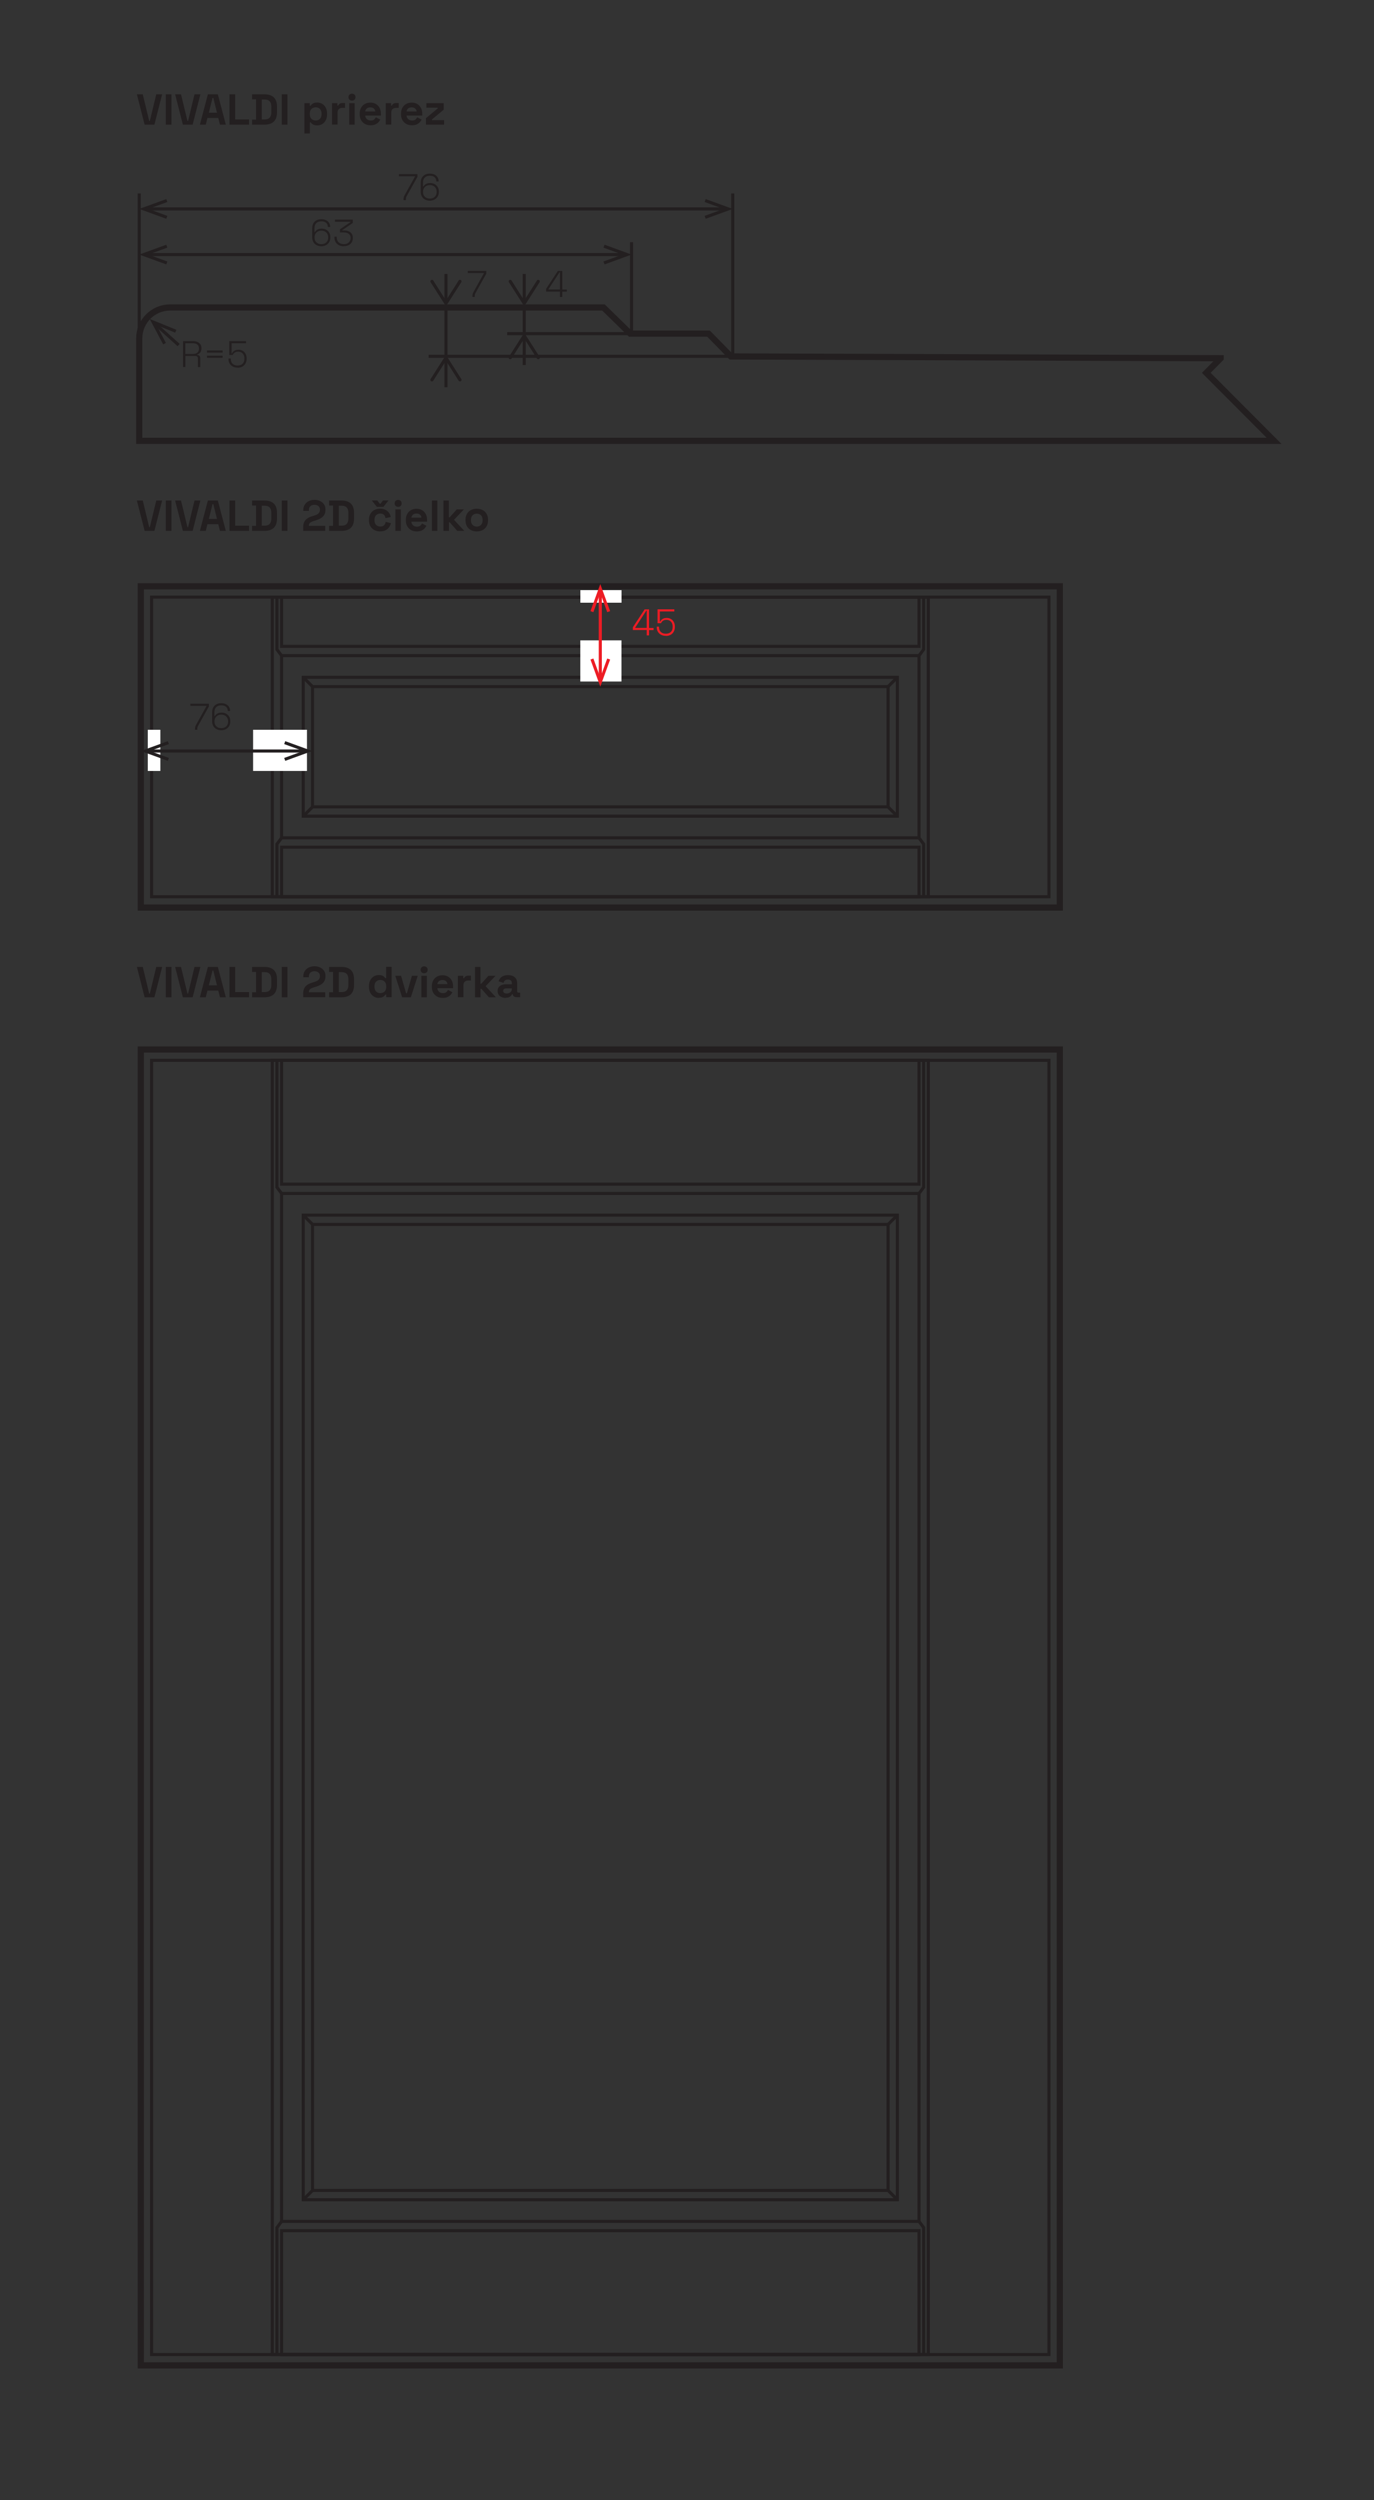 <?xml version="1.0" encoding="UTF-8"?>
<svg xmlns="http://www.w3.org/2000/svg" id="Layer_1" data-name="Layer 1" viewBox="0 0 222.02 403.73">
  <rect x="0" y="0" width="222.02" height="403.73" fill="#333333" stroke="none"/>
  <defs>
    <style>
      .cls-1 {
        fill: #fff;
      }

      .cls-2 {
        fill: #ed1c24;
      }

      .cls-3 {
        fill: #231f20;
      }

      .cls-4, .cls-5, .cls-6 {
        stroke: #231f20;
      }

      .cls-4, .cls-5, .cls-6, .cls-7 {
        fill: none;
        stroke-miterlimit: 10;
      }

      .cls-5 {
        stroke-width: 1px;
      }

      .cls-6, .cls-7 {
        stroke-width: .5px;
      }

      .cls-7 {
        stroke: #ed1c24;
      }
    </style>
  </defs>
  <path class="cls-4" d="M197.24,57.85l-79.14-.29-3.61-3.68h-12.65l-4.33-4.23H27.5c-2.76,0-5,2.24-5,5v16.54s183.37,0,183.37,0l-10.95-10.98,2.32-2.35Z"></path>
  <line class="cls-6" x1="102.05" y1="39.11" x2="102.05" y2="53.88"></line>
  <line class="cls-6" x1="118.4" y1="57.56" x2="118.4" y2="31.24"></line>
  <line class="cls-6" x1="102.59" y1="53.88" x2="81.95" y2="53.88"></line>
  <line class="cls-6" x1="117.69" y1="57.54" x2="69.26" y2="57.54"></line>
  <line class="cls-6" x1="22.5" y1="31.24" x2="22.5" y2="56.12"></line>
  <g>
    <line class="cls-6" x1="100.64" y1="41.11" x2="23.91" y2="41.11"></line>
    <polygon class="cls-3" points="97.69 39.52 97.51 39.99 100.59 41.11 97.51 42.23 97.69 42.7 102.05 41.11 97.69 39.52"></polygon>
    <polygon class="cls-3" points="26.87 39.52 27.04 39.99 23.96 41.11 27.04 42.23 26.87 42.7 22.5 41.11 26.87 39.52"></polygon>
  </g>
  <line class="cls-6" x1="84.71" y1="49.64" x2="84.71" y2="53.96"></line>
  <g>
    <line class="cls-6" x1="84.71" y1="58.95" x2="84.71" y2="54.56"></line>
    <path class="cls-3" d="M87.11,57.98c-.12,.07-.27,.04-.35-.08l-2.05-3.23-2.05,3.23c-.07,.12-.23,.15-.35,.08s-.15-.23-.08-.35l2.27-3.56c.05-.07,.13-.12,.21-.12s.17,.04,.21,.12l2.27,3.56s.04,.09,.04,.13c0,.08-.04,.16-.12,.21Z"></path>
  </g>
  <g>
    <line class="cls-6" x1="84.71" y1="44.24" x2="84.71" y2="48.64"></line>
    <path class="cls-3" d="M82.31,45.22c.12-.07,.27-.04,.35,.08l2.05,3.23,2.05-3.23c.07-.12,.23-.15,.35-.08s.15,.23,.08,.35l-2.27,3.56c-.05,.07-.13,.12-.21,.12s-.17-.04-.21-.12l-2.27-3.56s-.04-.09-.04-.13c0-.08,.04-.16,.12-.21Z"></path>
  </g>
  <g>
    <line class="cls-6" x1="28.86" y1="55.72" x2="25.24" y2="52.46"></line>
    <polygon class="cls-3" points="28.5 53.26 28.31 53.72 25.27 52.49 26.81 55.38 26.37 55.62 24.19 51.51 28.5 53.26"></polygon>
  </g>
  <g>
    <path class="cls-3" d="M51.93,39.77c-.28,0-.52-.06-.75-.17s-.4-.27-.53-.49c-.13-.21-.2-.47-.2-.76v-1.48c0-.45,.13-.81,.39-1.07,.26-.26,.62-.4,1.09-.4,.31,0,.57,.06,.78,.17,.21,.11,.37,.26,.48,.45,.11,.19,.16,.4,.16,.64h-.37c0-.28-.09-.5-.27-.67-.18-.17-.44-.25-.78-.25s-.63,.1-.82,.29c-.19,.19-.29,.46-.29,.8v.64h.07c.08-.14,.2-.26,.38-.38,.18-.11,.42-.17,.73-.17,.26,0,.49,.06,.7,.17s.37,.27,.5,.48,.18,.45,.18,.74v.07c0,.28-.07,.53-.2,.74-.13,.21-.31,.37-.53,.48-.22,.11-.47,.17-.75,.17Zm0-.34c.32,0,.59-.09,.79-.28,.2-.19,.31-.45,.31-.77v-.05c0-.22-.05-.41-.14-.57-.09-.16-.22-.29-.39-.38s-.35-.13-.57-.13-.41,.04-.57,.13c-.16,.09-.29,.21-.39,.38-.09,.16-.14,.35-.14,.57v.05c0,.33,.1,.59,.31,.77,.2,.19,.47,.28,.79,.28Z"></path>
    <path class="cls-3" d="M55.56,39.77c-.29,0-.55-.06-.78-.17s-.41-.28-.54-.49c-.13-.21-.2-.47-.2-.78v-.11h.37v.12c0,.34,.11,.61,.32,.8,.21,.19,.49,.29,.83,.29s.61-.09,.8-.28c.19-.18,.29-.42,.29-.7v-.04c0-.21-.05-.38-.15-.5-.1-.13-.23-.22-.4-.29-.17-.06-.35-.09-.55-.09h-.62v-.5l1.7-1.16v-.06h-2.51v-.34h2.88v.54l-1.69,1.15v.06h.33c.26,0,.49,.04,.7,.13,.2,.09,.37,.22,.49,.4s.18,.39,.18,.65v.06c0,.26-.06,.49-.18,.68-.12,.19-.29,.35-.51,.45-.22,.11-.48,.16-.77,.16Z"></path>
  </g>
  <g>
    <line class="cls-6" x1="116.99" y1="33.74" x2="23.91" y2="33.74"></line>
    <polygon class="cls-3" points="114.03 32.15 113.86 32.62 116.94 33.74 113.86 34.86 114.03 35.33 118.4 33.74 114.03 32.15"></polygon>
    <polygon class="cls-3" points="26.87 32.15 27.04 32.62 23.96 33.74 27.04 34.86 26.87 35.33 22.5 33.74 26.87 32.15"></polygon>
  </g>
  <g>
    <path class="cls-3" d="M65.21,32.32v-.14c0-.14,.01-.25,.04-.34,.02-.09,.07-.2,.14-.33l1.67-3v-.05h-2.6v-.34h2.99v.44l-1.75,3.14c-.04,.08-.08,.15-.09,.22-.02,.07-.03,.15-.03,.26v.14h-.37Z"></path>
    <path class="cls-3" d="M69.46,32.41c-.28,0-.52-.06-.75-.17s-.4-.27-.53-.49c-.13-.21-.2-.47-.2-.76v-1.48c0-.45,.13-.81,.39-1.07,.26-.26,.62-.4,1.09-.4,.31,0,.57,.06,.78,.17,.21,.11,.37,.26,.48,.45,.11,.19,.16,.4,.16,.64h-.37c0-.28-.09-.5-.27-.67-.18-.17-.44-.25-.78-.25s-.63,.1-.82,.29c-.19,.19-.29,.46-.29,.8v.64h.07c.08-.14,.2-.26,.38-.38,.18-.11,.42-.17,.73-.17,.26,0,.49,.06,.7,.17s.37,.27,.5,.48,.18,.45,.18,.74v.07c0,.28-.07,.53-.2,.74-.13,.21-.31,.37-.53,.48-.22,.11-.47,.17-.75,.17Zm0-.34c.32,0,.59-.09,.79-.28,.2-.19,.31-.45,.31-.77v-.05c0-.22-.05-.41-.14-.57-.09-.16-.22-.29-.39-.38s-.35-.13-.57-.13-.41,.04-.57,.13c-.16,.09-.29,.21-.39,.38-.09,.16-.14,.35-.14,.57v.05c0,.33,.1,.59,.31,.77,.2,.19,.47,.28,.79,.28Z"></path>
  </g>
  <g>
    <path class="cls-3" d="M31.51,117.85v-.14c0-.14,.01-.25,.04-.34,.02-.09,.07-.2,.14-.33l1.67-3v-.05h-2.6v-.34h2.99v.44l-1.75,3.14c-.04,.08-.08,.15-.09,.22-.02,.07-.03,.15-.03,.26v.14h-.37Z"></path>
    <path class="cls-3" d="M35.76,117.93c-.28,0-.52-.06-.75-.17s-.4-.27-.53-.49c-.13-.21-.2-.47-.2-.76v-1.48c0-.45,.13-.81,.39-1.07,.26-.26,.62-.4,1.09-.4,.31,0,.57,.06,.78,.17,.21,.11,.37,.26,.48,.45,.11,.19,.16,.4,.16,.64h-.37c0-.28-.09-.5-.27-.67-.18-.17-.44-.25-.78-.25s-.63,.1-.82,.29c-.19,.19-.29,.46-.29,.8v.64h.07c.08-.14,.2-.26,.38-.38,.18-.11,.42-.17,.73-.17,.26,0,.49,.06,.7,.17s.37,.27,.5,.48,.18,.45,.18,.74v.07c0,.28-.07,.53-.2,.74-.13,.21-.31,.37-.53,.48-.22,.11-.47,.17-.75,.17Zm0-.34c.32,0,.59-.09,.79-.28,.2-.19,.31-.45,.31-.77v-.05c0-.22-.05-.41-.14-.57-.09-.16-.22-.29-.39-.38s-.35-.13-.57-.13-.41,.04-.57,.13c-.16,.09-.29,.21-.39,.38-.09,.16-.14,.35-.14,.57v.05c0,.33,.1,.59,.31,.77,.2,.19,.47,.28,.79,.28Z"></path>
  </g>
  <g>
    <path class="cls-2" d="M104.5,102.6v-.86h-2.24v-.44l1.9-2.89h.72v3h.73v.34h-.73v.86h-.37Zm-1.85-1.2h1.85v-2.78h-.07l-1.78,2.72v.06Z"></path>
    <path class="cls-2" d="M107.58,102.68c-.3,0-.55-.06-.77-.18-.22-.12-.39-.28-.51-.49s-.18-.45-.18-.73v-.08h.37v.06c0,.36,.1,.63,.31,.81,.2,.18,.47,.27,.79,.27,.34,0,.61-.1,.81-.29s.29-.47,.29-.82v-.05c0-.33-.09-.6-.28-.79-.19-.2-.43-.29-.74-.29-.18,0-.32,.03-.44,.09-.12,.06-.21,.13-.27,.21s-.12,.16-.16,.24h-.55v-2.24h2.71v.34h-2.34v1.63h.07c.04-.09,.11-.18,.19-.27s.2-.16,.34-.22c.14-.06,.32-.09,.53-.09,.24,0,.46,.06,.66,.17,.2,.11,.35,.28,.47,.49,.12,.21,.17,.46,.17,.75v.06c0,.28-.06,.53-.18,.74-.12,.22-.29,.39-.5,.51-.22,.12-.48,.19-.78,.19Z"></path>
  </g>
  <g>
    <path class="cls-3" d="M23.37,20.13l-1.25-4.9h.95l1.04,4.31h.1l1.04-4.31h.95l-1.25,4.9h-1.58Z"></path>
    <path class="cls-3" d="M26.79,20.13v-4.9h.92v4.9h-.92Z"></path>
    <path class="cls-3" d="M29.55,20.13l-1.25-4.9h.95l1.04,4.31h.1l1.04-4.31h.95l-1.25,4.9h-1.58Z"></path>
    <path class="cls-3" d="M32.3,20.13l1.29-4.9h1.61l1.29,4.9h-.95l-.27-1.08h-1.75l-.27,1.08h-.95Zm1.44-1.93h1.32l-.59-2.39h-.13l-.59,2.39Z"></path>
    <path class="cls-3" d="M37.08,20.13v-4.9h.92v4.06h2.24v.84h-3.16Z"></path>
    <path class="cls-3" d="M40.73,20.13v-.81h.64v-3.28h-.64v-.81h2.02c.66,0,1.16,.17,1.5,.5,.34,.33,.51,.83,.51,1.49v.92c0,.66-.17,1.15-.51,1.49-.34,.33-.84,.5-1.5,.5h-2.02Zm1.57-.84h.46c.37,0,.65-.1,.82-.29,.17-.2,.26-.47,.26-.83v-.98c0-.36-.09-.64-.26-.83-.17-.19-.45-.29-.82-.29h-.46v3.22Z"></path>
    <path class="cls-3" d="M45.53,20.13v-4.9h.92v4.9h-.92Z"></path>
    <path class="cls-3" d="M49.19,21.53v-4.87h.87v.42h.13c.08-.14,.2-.26,.37-.36,.17-.11,.41-.16,.72-.16,.28,0,.54,.07,.78,.21s.43,.34,.57,.61c.15,.27,.22,.59,.22,.97v.11c0,.38-.07,.7-.22,.97-.14,.27-.34,.47-.57,.61s-.5,.21-.78,.21c-.31,0-.55-.05-.72-.16-.17-.1-.29-.22-.36-.34h-.13v1.8h-.88Zm1.82-2.07c.28,0,.5-.09,.68-.26,.18-.17,.27-.43,.27-.77v-.07c0-.34-.09-.59-.27-.77-.18-.18-.41-.26-.68-.26s-.5,.09-.68,.26c-.18,.17-.27,.43-.27,.77v.07c0,.34,.09,.59,.27,.77,.18,.17,.41,.26,.68,.26Z"></path>
    <path class="cls-3" d="M53.65,20.13v-3.47h.87v.39h.13c.05-.14,.14-.24,.26-.31,.12-.07,.26-.1,.42-.1h.42v.78h-.43c-.22,0-.41,.06-.55,.18s-.22,.3-.22,.55v1.97h-.88Z"></path>
    <path class="cls-3" d="M56.87,16.25c-.16,0-.29-.05-.4-.15-.11-.1-.16-.24-.16-.41s.06-.3,.16-.41c.11-.1,.24-.15,.4-.15s.3,.05,.41,.15,.16,.24,.16,.41-.05,.3-.16,.41-.24,.15-.41,.15Zm-.44,3.88v-3.47h.88v3.47h-.88Z"></path>
    <path class="cls-3" d="M59.87,20.23c-.35,0-.65-.07-.91-.22-.26-.15-.47-.36-.62-.62-.15-.27-.22-.58-.22-.95v-.08c0-.36,.07-.68,.22-.95s.35-.48,.61-.62c.26-.15,.56-.22,.91-.22s.64,.08,.89,.23c.25,.15,.45,.36,.59,.63,.14,.27,.21,.58,.21,.93v.3h-2.53c0,.24,.1,.43,.27,.58,.17,.15,.37,.22,.62,.22s.43-.05,.55-.16,.21-.23,.27-.36l.72,.38c-.07,.12-.16,.25-.28,.4-.12,.14-.29,.26-.49,.36-.21,.1-.47,.15-.78,.15Zm-.85-2.23h1.62c-.02-.2-.1-.36-.24-.48-.14-.12-.33-.18-.56-.18s-.43,.06-.57,.18c-.14,.12-.23,.28-.26,.48Z"></path>
    <path class="cls-3" d="M62.33,20.13v-3.47h.87v.39h.13c.05-.14,.14-.24,.26-.31,.12-.07,.26-.1,.42-.1h.42v.78h-.43c-.22,0-.41,.06-.55,.18s-.22,.3-.22,.55v1.97h-.88Z"></path>
    <path class="cls-3" d="M66.55,20.23c-.35,0-.65-.07-.91-.22-.26-.15-.47-.36-.62-.62-.15-.27-.22-.58-.22-.95v-.08c0-.36,.07-.68,.22-.95s.35-.48,.61-.62c.26-.15,.56-.22,.91-.22s.64,.08,.89,.23c.25,.15,.45,.36,.59,.63,.14,.27,.21,.58,.21,.93v.3h-2.53c0,.24,.1,.43,.27,.58,.17,.15,.37,.22,.62,.22s.43-.05,.55-.16,.21-.23,.27-.36l.72,.38c-.07,.12-.16,.25-.28,.4-.12,.14-.29,.26-.49,.36-.21,.1-.47,.15-.78,.15Zm-.85-2.23h1.62c-.02-.2-.1-.36-.24-.48-.14-.12-.33-.18-.56-.18s-.43,.06-.57,.18c-.14,.12-.23,.28-.26,.48Z"></path>
    <path class="cls-3" d="M68.83,20.13v-1.05l1.9-1.58v-.11h-1.83v-.73h2.8v1.05l-1.9,1.58v.11h1.96v.73h-2.93Z"></path>
  </g>
  <g>
    <path class="cls-3" d="M23.37,161.05l-1.25-4.9h.95l1.04,4.31h.1l1.04-4.31h.95l-1.25,4.9h-1.58Z"></path>
    <path class="cls-3" d="M26.79,161.05v-4.9h.92v4.9h-.92Z"></path>
    <path class="cls-3" d="M29.55,161.05l-1.25-4.9h.95l1.04,4.31h.1l1.04-4.31h.95l-1.25,4.9h-1.58Z"></path>
    <path class="cls-3" d="M32.3,161.05l1.29-4.9h1.61l1.29,4.9h-.95l-.27-1.08h-1.75l-.27,1.08h-.95Zm1.44-1.93h1.32l-.59-2.39h-.13l-.59,2.39Z"></path>
    <path class="cls-3" d="M37.08,161.05v-4.9h.92v4.06h2.24v.84h-3.16Z"></path>
    <path class="cls-3" d="M40.73,161.05v-.81h.64v-3.28h-.64v-.81h2.02c.66,0,1.16,.17,1.5,.5,.34,.33,.51,.83,.51,1.49v.92c0,.66-.17,1.15-.51,1.49-.34,.33-.84,.5-1.5,.5h-2.02Zm1.57-.84h.46c.37,0,.65-.1,.82-.29,.17-.2,.26-.47,.26-.83v-.98c0-.36-.09-.64-.26-.83-.17-.19-.45-.29-.82-.29h-.46v3.22Z"></path>
    <path class="cls-3" d="M45.53,161.05v-4.9h.92v4.9h-.92Z"></path>
    <path class="cls-3" d="M48.99,161.05v-.59c0-.34,.06-.62,.17-.85,.11-.23,.27-.41,.49-.56,.21-.15,.47-.27,.78-.36l.47-.15c.26-.08,.45-.19,.59-.34s.21-.34,.21-.56v-.03c0-.23-.08-.42-.24-.56s-.38-.21-.65-.21-.49,.07-.65,.22c-.17,.15-.25,.36-.25,.63v.13h-.9v-.11c0-.35,.08-.66,.24-.9,.16-.25,.37-.44,.65-.57s.58-.2,.91-.2,.64,.06,.91,.19c.27,.13,.48,.31,.64,.54,.16,.23,.23,.5,.23,.82v.07c0,.31-.06,.58-.19,.79-.13,.22-.3,.39-.52,.53-.22,.14-.47,.25-.75,.34l-.45,.14c-.3,.09-.5,.2-.61,.31s-.16,.26-.16,.44v.03h2.64v.8h-3.56Z"></path>
    <path class="cls-3" d="M53.18,161.05v-.81h.64v-3.28h-.64v-.81h2.02c.66,0,1.16,.17,1.5,.5,.34,.33,.51,.83,.51,1.49v.92c0,.66-.17,1.15-.51,1.49-.34,.33-.84,.5-1.5,.5h-2.02Zm1.57-.84h.46c.37,0,.65-.1,.82-.29,.17-.2,.26-.47,.26-.83v-.98c0-.36-.09-.64-.26-.83-.17-.19-.45-.29-.82-.29h-.46v3.22Z"></path>
    <path class="cls-3" d="M61.19,161.15c-.28,0-.53-.07-.77-.21-.24-.14-.43-.34-.58-.61-.14-.27-.22-.59-.22-.97v-.11c0-.38,.07-.7,.22-.97,.14-.27,.34-.47,.57-.61,.24-.14,.5-.21,.78-.21,.32,0,.56,.05,.72,.16,.16,.1,.28,.22,.36,.34h.13v-1.83h.88v4.9h-.87v-.42h-.13c-.08,.13-.2,.25-.37,.36-.17,.11-.41,.16-.72,.16Zm.27-.77c.27,0,.5-.09,.68-.26s.27-.43,.27-.77v-.07c0-.34-.09-.59-.27-.77-.18-.18-.41-.26-.68-.26s-.5,.09-.68,.26c-.18,.17-.27,.43-.27,.77v.07c0,.34,.09,.59,.27,.77s.41,.26,.68,.26Z"></path>
    <path class="cls-3" d="M64.98,161.05l-1.11-3.47h.94l.81,2.83h.13l.81-2.83h.94l-1.11,3.47h-1.4Z"></path>
    <path class="cls-3" d="M68.53,157.17c-.16,0-.29-.05-.4-.15-.11-.1-.16-.24-.16-.41s.06-.3,.16-.41c.11-.1,.24-.15,.4-.15s.3,.05,.41,.15,.16,.24,.16,.41-.05,.3-.16,.41-.24,.15-.41,.15Zm-.44,3.88v-3.47h.88v3.47h-.88Z"></path>
    <path class="cls-3" d="M71.53,161.15c-.35,0-.65-.07-.91-.22-.26-.15-.47-.36-.62-.62-.15-.27-.22-.58-.22-.95v-.08c0-.36,.07-.68,.22-.95s.35-.48,.61-.62c.26-.15,.56-.22,.91-.22s.64,.08,.89,.23c.25,.15,.45,.36,.59,.63,.14,.27,.21,.58,.21,.93v.3h-2.53c0,.24,.1,.43,.27,.58,.17,.15,.37,.22,.62,.22s.43-.05,.55-.16,.21-.23,.27-.36l.72,.38c-.07,.12-.16,.25-.28,.4-.12,.14-.29,.26-.49,.36-.21,.1-.47,.15-.78,.15Zm-.85-2.23h1.62c-.02-.2-.1-.36-.24-.48-.14-.12-.33-.18-.56-.18s-.43,.06-.57,.18c-.14,.12-.23,.28-.26,.48Z"></path>
    <path class="cls-3" d="M73.99,161.05v-3.47h.87v.39h.13c.05-.14,.14-.24,.26-.31,.12-.07,.26-.1,.42-.1h.42v.78h-.43c-.22,0-.41,.06-.55,.18s-.22,.3-.22,.55v1.97h-.88Z"></path>
    <path class="cls-3" d="M76.76,161.05v-4.9h.88v2.71h.13l1.15-1.28h1.15l-1.6,1.68,1.66,1.79h-1.13l-1.22-1.38h-.13v1.38h-.88Z"></path>
    <path class="cls-3" d="M81.72,161.15c-.25,0-.47-.04-.67-.13-.2-.09-.35-.21-.47-.38-.11-.17-.17-.37-.17-.61,0-.36,.13-.63,.38-.81,.25-.18,.57-.27,.97-.27h.95v-.2c0-.16-.05-.3-.15-.4-.1-.11-.27-.16-.49-.16s-.38,.05-.49,.15c-.11,.1-.18,.23-.21,.39l-.81-.27c.06-.18,.15-.34,.27-.49,.12-.15,.29-.27,.5-.36s.46-.14,.76-.14c.46,0,.82,.11,1.08,.34,.27,.23,.4,.56,.4,.99v1.29c0,.14,.07,.21,.2,.21h.28v.73h-.59c-.17,0-.32-.04-.43-.13s-.17-.2-.17-.34h0s-.13,0-.13,0c-.02,.06-.06,.13-.13,.22-.07,.09-.17,.17-.31,.24s-.33,.1-.57,.1Zm.15-.71c.25,0,.45-.07,.61-.21,.16-.14,.23-.32,.23-.55v-.07h-.89c-.16,0-.29,.04-.38,.11s-.14,.17-.14,.29,.05,.23,.15,.31c.1,.08,.24,.12,.43,.12Z"></path>
  </g>
  <g>
    <path class="cls-3" d="M23.37,85.73l-1.25-4.9h.95l1.04,4.31h.1l1.04-4.31h.95l-1.25,4.9h-1.58Z"></path>
    <path class="cls-3" d="M26.79,85.73v-4.9h.92v4.9h-.92Z"></path>
    <path class="cls-3" d="M29.55,85.73l-1.25-4.9h.95l1.04,4.31h.1l1.04-4.31h.95l-1.25,4.9h-1.58Z"></path>
    <path class="cls-3" d="M32.3,85.73l1.29-4.9h1.61l1.29,4.9h-.95l-.27-1.08h-1.75l-.27,1.08h-.95Zm1.44-1.93h1.32l-.59-2.39h-.13l-.59,2.39Z"></path>
    <path class="cls-3" d="M37.08,85.73v-4.9h.92v4.06h2.24v.84h-3.16Z"></path>
    <path class="cls-3" d="M40.73,85.73v-.81h.64v-3.28h-.64v-.81h2.02c.66,0,1.16,.17,1.5,.5,.34,.33,.51,.83,.51,1.49v.92c0,.66-.17,1.15-.51,1.49-.34,.33-.84,.5-1.5,.5h-2.02Zm1.57-.84h.46c.37,0,.65-.1,.82-.29,.17-.2,.26-.47,.26-.83v-.98c0-.36-.09-.64-.26-.83-.17-.19-.45-.29-.82-.29h-.46v3.22Z"></path>
    <path class="cls-3" d="M45.53,85.73v-4.9h.92v4.9h-.92Z"></path>
    <path class="cls-3" d="M48.99,85.73v-.59c0-.34,.06-.62,.17-.85,.11-.23,.27-.41,.49-.56,.21-.15,.47-.27,.78-.36l.47-.15c.26-.08,.45-.19,.59-.34s.21-.34,.21-.56v-.03c0-.23-.08-.42-.24-.56s-.38-.21-.65-.21-.49,.07-.65,.22c-.17,.15-.25,.36-.25,.63v.13h-.9v-.11c0-.35,.08-.66,.24-.9,.16-.25,.37-.44,.65-.57s.58-.2,.91-.2,.64,.06,.91,.19c.27,.13,.48,.31,.64,.54,.16,.23,.23,.5,.23,.82v.07c0,.31-.06,.58-.19,.79-.13,.22-.3,.39-.52,.53-.22,.14-.47,.25-.75,.34l-.45,.14c-.3,.09-.5,.2-.61,.31s-.16,.26-.16,.44v.03h2.64v.8h-3.56Z"></path>
    <path class="cls-3" d="M53.18,85.73v-.81h.64v-3.28h-.64v-.81h2.02c.66,0,1.16,.17,1.5,.5,.34,.33,.51,.83,.51,1.49v.92c0,.66-.17,1.15-.51,1.49-.34,.33-.84,.5-1.5,.5h-2.02Zm1.57-.84h.46c.37,0,.65-.1,.82-.29,.17-.2,.26-.47,.26-.83v-.98c0-.36-.09-.64-.26-.83-.17-.19-.45-.29-.82-.29h-.46v3.22Z"></path>
    <path class="cls-3" d="M61.42,85.82c-.34,0-.64-.07-.91-.21-.27-.14-.49-.34-.65-.61-.16-.27-.24-.59-.24-.97v-.1c0-.38,.08-.7,.24-.97s.37-.47,.65-.61c.27-.14,.58-.21,.91-.21s.62,.06,.85,.18c.24,.12,.43,.28,.58,.48,.15,.2,.24,.43,.29,.69l-.85,.18c-.03-.21-.11-.39-.24-.53-.14-.14-.34-.21-.6-.21s-.49,.09-.67,.26c-.18,.17-.27,.42-.27,.76v.07c0,.33,.09,.58,.27,.75s.4,.26,.67,.26,.47-.07,.61-.21,.23-.32,.26-.54l.85,.2c-.06,.25-.16,.47-.31,.68-.15,.2-.34,.36-.58,.48-.24,.12-.52,.17-.85,.17Zm-.52-3.96l-.82-1.04h.89l.39,.52h.13l.39-.52h.89l-.82,1.04h-1.05Z"></path>
    <path class="cls-3" d="M64.33,81.85c-.16,0-.29-.05-.4-.15-.11-.1-.16-.24-.16-.41s.06-.3,.16-.41c.11-.1,.24-.15,.4-.15s.3,.05,.41,.15,.16,.24,.16,.41-.05,.3-.16,.41-.24,.15-.41,.15Zm-.44,3.88v-3.47h.88v3.47h-.88Z"></path>
    <path class="cls-3" d="M67.33,85.82c-.35,0-.65-.07-.91-.22-.26-.15-.47-.36-.62-.62-.15-.27-.22-.58-.22-.95v-.08c0-.36,.07-.68,.22-.95s.35-.48,.61-.62c.26-.15,.56-.22,.91-.22s.64,.08,.89,.23c.25,.15,.45,.36,.59,.63,.14,.27,.21,.58,.21,.93v.3h-2.53c0,.24,.1,.43,.27,.58,.17,.15,.37,.22,.62,.22s.43-.05,.55-.16,.21-.23,.27-.36l.72,.38c-.07,.12-.16,.25-.28,.4-.12,.14-.29,.26-.49,.36-.21,.1-.47,.15-.78,.15Zm-.85-2.23h1.62c-.02-.2-.1-.36-.24-.48-.14-.12-.33-.18-.56-.18s-.43,.06-.57,.18c-.14,.12-.23,.28-.26,.48Z"></path>
    <path class="cls-3" d="M69.79,85.73v-4.9h.88v4.9h-.88Z"></path>
    <path class="cls-3" d="M71.65,85.73v-4.9h.88v2.71h.13l1.15-1.28h1.15l-1.6,1.68,1.66,1.79h-1.13l-1.22-1.38h-.13v1.38h-.88Z"></path>
    <path class="cls-3" d="M77.04,85.82c-.35,0-.66-.07-.93-.21-.28-.14-.49-.34-.65-.61-.16-.27-.24-.59-.24-.96v-.11c0-.37,.08-.69,.24-.96s.38-.47,.65-.61c.28-.14,.59-.21,.93-.21s.66,.07,.93,.21c.28,.14,.49,.34,.65,.61s.24,.59,.24,.96v.11c0,.37-.08,.69-.24,.96-.16,.27-.38,.47-.65,.61-.28,.14-.59,.21-.93,.21Zm0-.78c.27,0,.49-.09,.67-.26s.27-.43,.27-.75v-.07c0-.33-.09-.58-.26-.75-.17-.17-.4-.26-.68-.26s-.49,.09-.67,.26c-.18,.17-.27,.43-.27,.75v.07c0,.33,.09,.58,.27,.75,.18,.17,.4,.26,.67,.26Z"></path>
  </g>
  <path class="cls-3" d="M90.48,47.95v-.86h-2.24v-.44l1.9-2.89h.72v3h.73v.34h-.73v.86h-.37Zm-1.85-1.2h1.85v-2.78h-.07l-1.78,2.72v.06Z"></path>
  <line class="cls-6" x1="72.06" y1="49.64" x2="72.06" y2="57.54"></line>
  <g>
    <line class="cls-6" x1="72.06" y1="62.54" x2="72.06" y2="58.14"></line>
    <path class="cls-3" d="M74.46,61.56c-.12,.07-.27,.04-.35-.08l-2.05-3.23-2.05,3.23c-.07,.12-.23,.15-.35,.08s-.15-.23-.08-.35l2.27-3.56c.05-.07,.13-.12,.21-.12s.17,.04,.21,.12l2.27,3.56s.04,.09,.04,.13c0,.08-.04,.16-.12,.21Z"></path>
  </g>
  <g>
    <line class="cls-6" x1="72.06" y1="44.24" x2="72.06" y2="48.64"></line>
    <path class="cls-3" d="M69.66,45.22c.12-.07,.27-.04,.35,.08l2.05,3.23,2.05-3.23c.07-.12,.23-.15,.35-.08s.15,.23,.08,.35l-2.27,3.56c-.05,.07-.13,.12-.21,.12s-.17-.04-.21-.12l-2.27-3.56s-.04-.09-.04-.13c0-.08,.04-.16,.12-.21Z"></path>
  </g>
  <path class="cls-3" d="M76.34,47.95v-.14c0-.14,.01-.25,.04-.34,.02-.09,.07-.2,.14-.33l1.67-3v-.05h-2.6v-.34h2.99v.44l-1.75,3.14c-.04,.08-.08,.15-.09,.22-.02,.07-.03,.15-.03,.26v.14h-.37Z"></path>
  <g>
    <path class="cls-3" d="M29.58,59.29v-4.2h1.64c.26,0,.49,.04,.69,.13,.2,.09,.35,.22,.47,.38,.11,.17,.17,.37,.17,.6v.06c0,.28-.07,.51-.2,.67-.14,.16-.3,.27-.48,.32v.07c.14,0,.26,.05,.35,.13,.1,.08,.14,.22,.14,.4v1.43h-.38v-1.39c0-.26-.14-.4-.42-.4h-1.6v1.78h-.38Zm.38-2.13h1.22c.31,0,.55-.07,.72-.22,.17-.15,.25-.36,.25-.63v-.03c0-.27-.08-.48-.25-.63-.17-.15-.41-.22-.73-.22h-1.22v1.72Z"></path>
    <path class="cls-3" d="M33.45,56.94v-.34h2.52v.34h-2.52Zm0,.84v-.34h2.52v.34h-2.52Z"></path>
    <path class="cls-3" d="M38.38,59.37c-.3,0-.55-.06-.77-.18-.22-.12-.39-.28-.51-.49s-.18-.45-.18-.73v-.08h.37v.06c0,.36,.1,.63,.31,.81,.2,.18,.47,.27,.79,.27,.34,0,.61-.1,.81-.29s.29-.47,.29-.82v-.05c0-.33-.09-.6-.28-.79-.19-.2-.43-.29-.74-.29-.18,0-.32,.03-.44,.09-.12,.06-.21,.13-.27,.21s-.12,.16-.16,.24h-.55v-2.24h2.71v.34h-2.34v1.63h.07c.04-.09,.11-.18,.19-.27s.2-.16,.34-.22c.14-.06,.32-.09,.53-.09,.24,0,.46,.06,.66,.17,.2,.11,.35,.28,.47,.49,.12,.21,.17,.46,.17,.75v.06c0,.28-.06,.53-.18,.74-.12,.22-.29,.39-.5,.51-.22,.12-.48,.19-.78,.19Z"></path>
  </g>
  <rect class="cls-5" x="22.75" y="169.48" width="148.5" height="212.5"></rect>
  <rect class="cls-6" x="24.5" y="171.23" width="145" height="209"></rect>
  <rect class="cls-6" x="45.5" y="192.73" width="103" height="166"></rect>
  <rect class="cls-6" x="44" y="171.23" width="106" height="209"></rect>
  <rect class="cls-6" x="49" y="196.23" width="96" height="159"></rect>
  <rect class="cls-6" x="50.5" y="197.73" width="93" height="156"></rect>
  <rect class="cls-6" x="45.5" y="171.23" width="103" height="20"></rect>
  <polyline class="cls-6" points="44.75 171.23 44.75 191.73 45.5 192.73"></polyline>
  <polyline class="cls-6" points="149.25 171.23 149.25 191.73 148.5 192.73"></polyline>
  <rect class="cls-6" x="45.5" y="360.23" width="103" height="20"></rect>
  <polyline class="cls-6" points="44.75 380.23 44.75 359.73 45.5 358.73"></polyline>
  <polyline class="cls-6" points="149.25 380.23 149.25 359.73 148.5 358.73"></polyline>
  <line class="cls-6" x1="145" y1="196.23" x2="143.5" y2="197.73"></line>
  <line class="cls-6" x1="49" y1="196.23" x2="50.5" y2="197.73"></line>
  <line class="cls-6" x1="49" y1="355.23" x2="50.5" y2="353.73"></line>
  <line class="cls-6" x1="145" y1="355.23" x2="143.5" y2="353.73"></line>
  <rect class="cls-5" x="22.75" y="94.68" width="148.5" height="51.88"></rect>
  <rect class="cls-6" x="24.5" y="96.43" width="145" height="48.38"></rect>
  <rect class="cls-6" x="45.5" y="105.88" width="103" height="29.42"></rect>
  <rect class="cls-6" x="44" y="96.43" width="106" height="48.38"></rect>
  <rect class="cls-6" x="49" y="109.38" width="96" height="22.42"></rect>
  <rect class="cls-6" x="50.5" y="110.88" width="93" height="19.42"></rect>
  <rect class="cls-6" x="45.5" y="96.43" width="103" height="7.95"></rect>
  <polyline class="cls-6" points="44.75 96.43 44.75 104.88 45.5 105.88"></polyline>
  <polyline class="cls-6" points="149.25 96.43 149.25 104.88 148.5 105.88"></polyline>
  <rect class="cls-6" x="45.5" y="136.81" width="103" height="8"></rect>
  <polyline class="cls-6" points="44.75 144.81 44.75 136.31 45.5 135.31"></polyline>
  <polyline class="cls-6" points="149.25 144.81 149.25 136.31 148.5 135.31"></polyline>
  <line class="cls-6" x1="145" y1="109.38" x2="143.5" y2="110.88"></line>
  <line class="cls-6" x1="49" y1="109.38" x2="50.5" y2="110.88"></line>
  <line class="cls-6" x1="49" y1="131.81" x2="50.5" y2="130.31"></line>
  <line class="cls-6" x1="145" y1="131.81" x2="143.5" y2="130.31"></line>
  <rect class="cls-1" x="40.9" y="117.85" width="8.7" height="6.65"></rect>
  <rect class="cls-1" x="23.88" y="117.85" width="2.03" height="6.65"></rect>
  <g>
    <line class="cls-6" x1="49.05" y1="121.28" x2="24.16" y2="121.28"></line>
    <polygon class="cls-3" points="46.09 119.69 45.92 120.16 49 121.28 45.92 122.4 46.09 122.87 50.46 121.28 46.09 119.69"></polygon>
    <polygon class="cls-3" points="27.12 119.69 27.29 120.16 24.21 121.28 27.29 122.4 27.12 122.87 22.75 121.28 27.12 119.69"></polygon>
  </g>
  <rect class="cls-1" x="93.78" y="103.41" width="6.65" height="6.65" transform="translate(203.83 9.63) rotate(90)"></rect>
  <rect class="cls-1" x="96.08" y="92.99" width="2.03" height="6.65" transform="translate(193.42 -.78) rotate(90)"></rect>
  <g>
    <line class="cls-7" x1="97" y1="109.47" x2="97" y2="95.73"></line>
    <polygon class="cls-2" points="98.59 106.51 98.12 106.34 97 109.42 95.88 106.34 95.41 106.51 97 110.88 98.59 106.51"></polygon>
    <polygon class="cls-2" points="98.59 98.69 98.12 98.86 97 95.78 95.88 98.86 95.41 98.69 97 94.32 98.59 98.69"></polygon>
  </g>
</svg>
